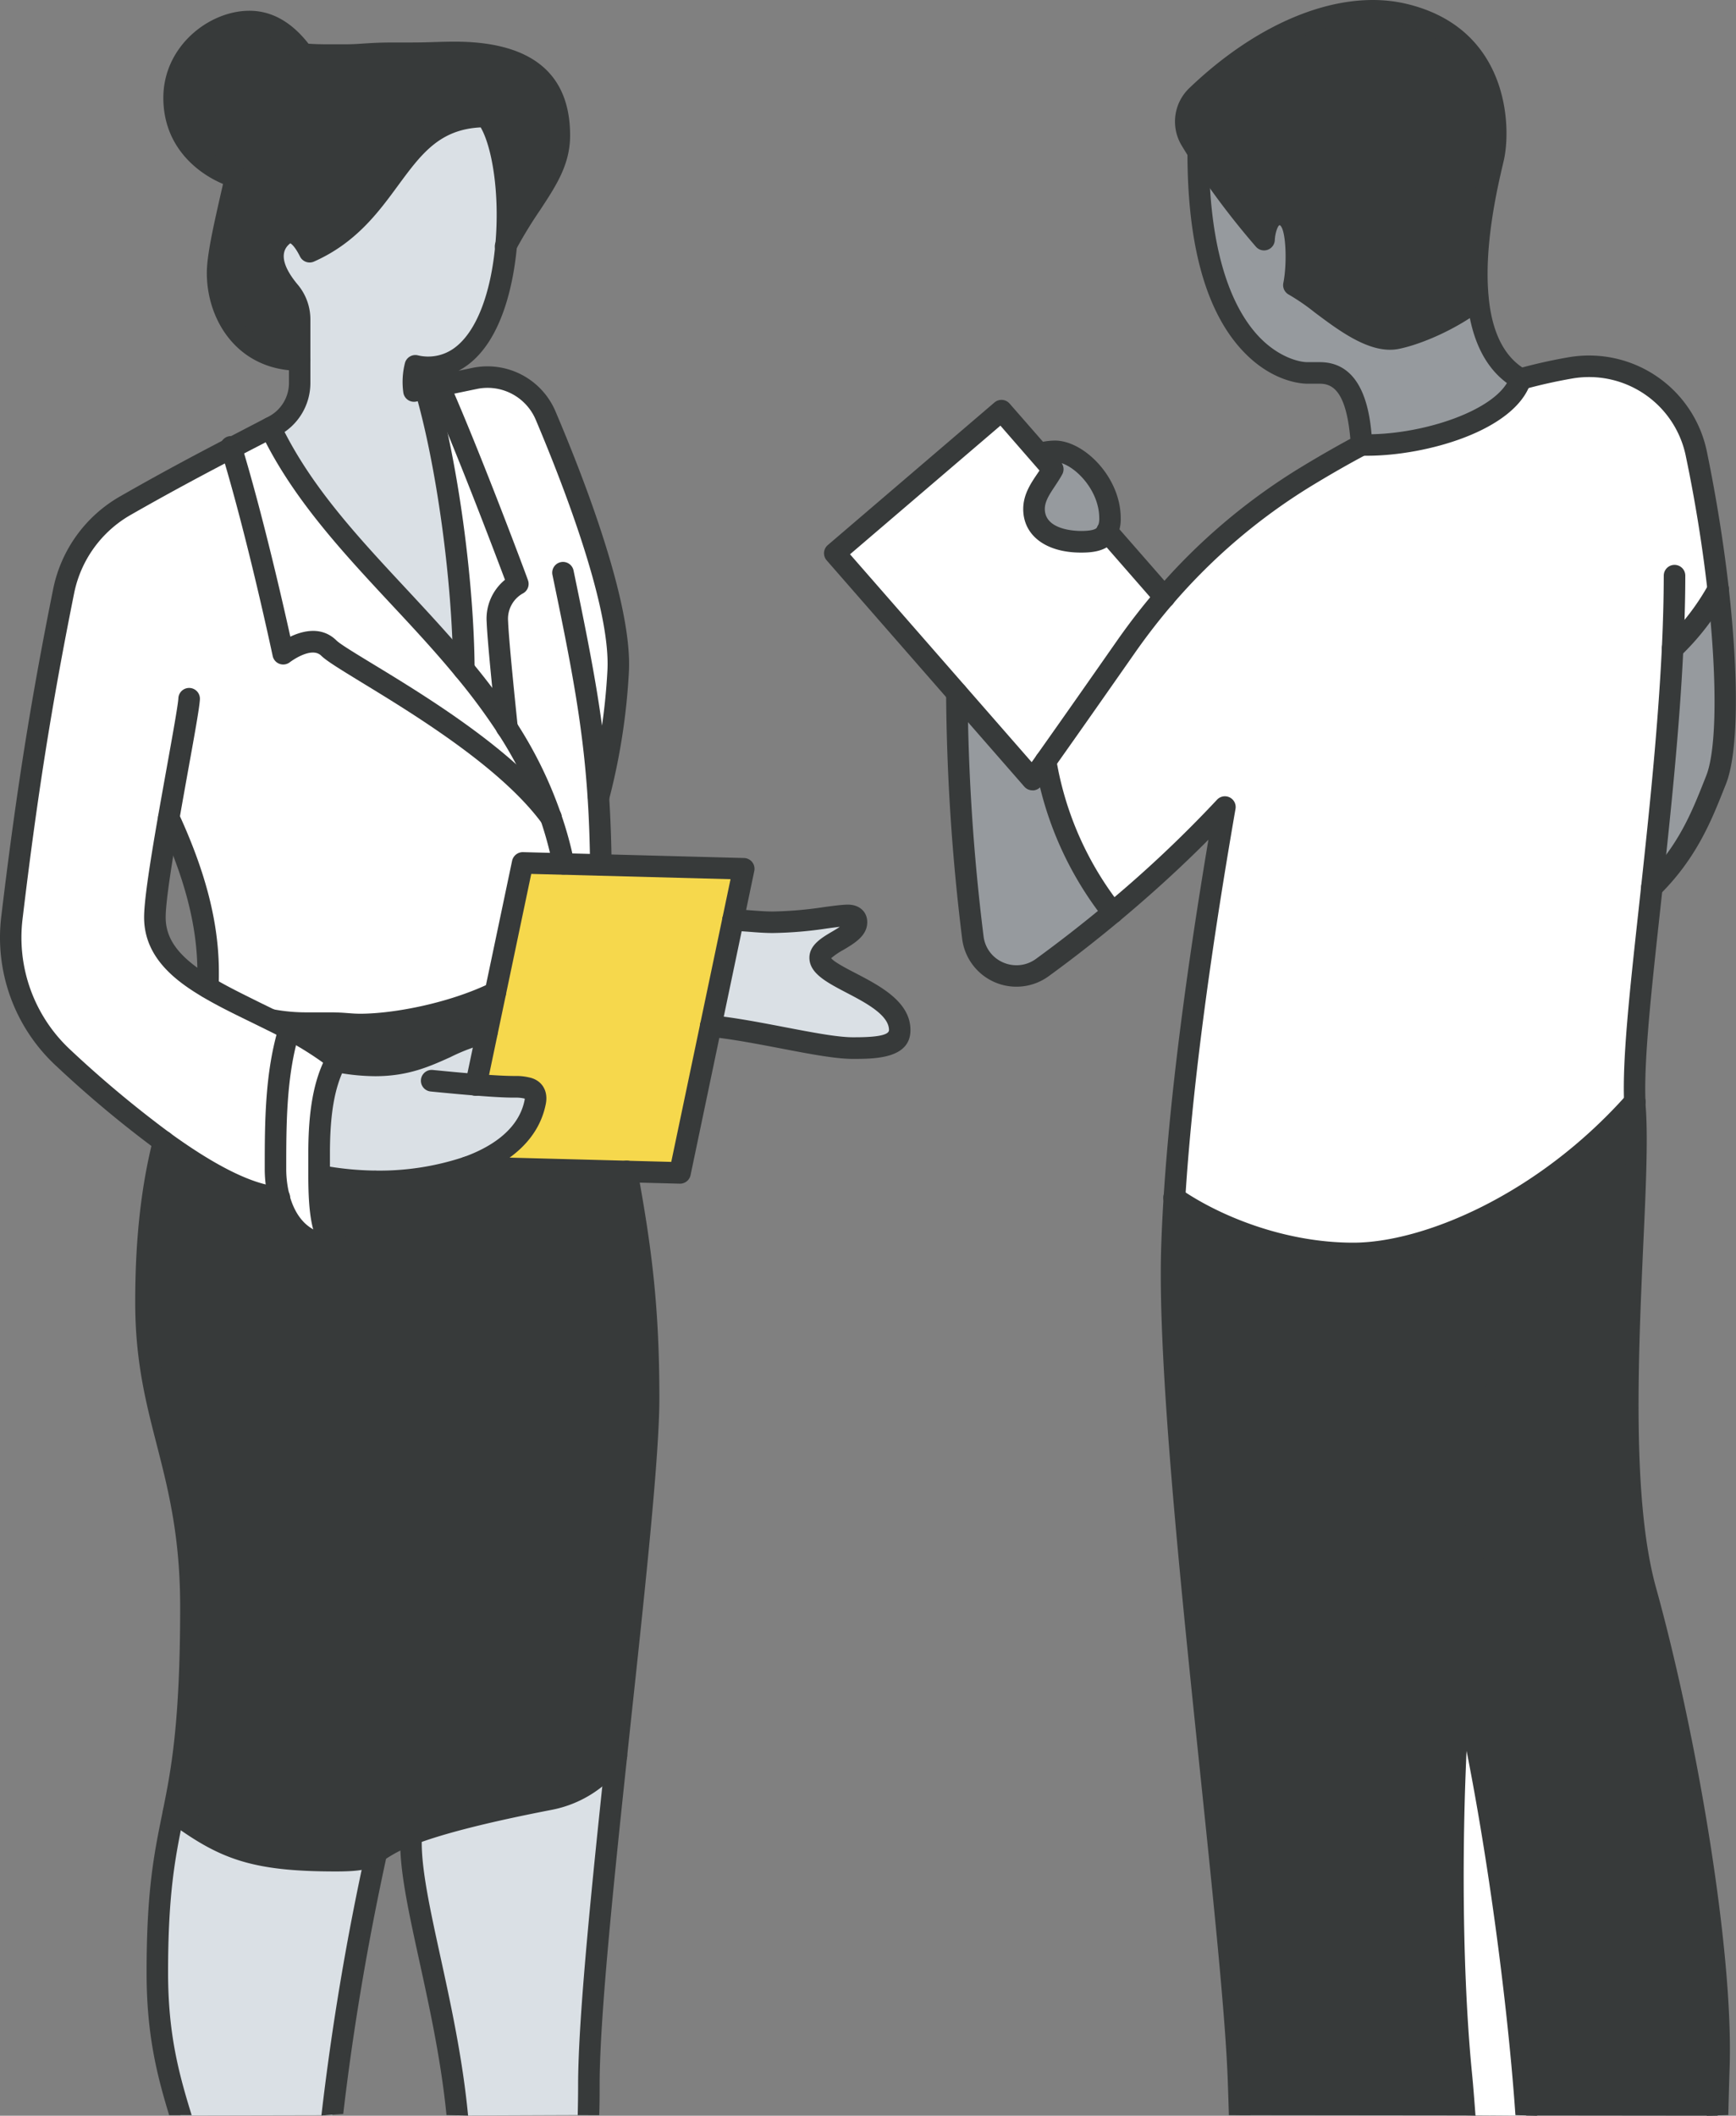 <svg xmlns="http://www.w3.org/2000/svg" viewBox="0 0 483.8 589.58"><rect x="0" y="0" width="483.8" height="589.58" fill="#808080" stroke="none"/><defs><style>.cls-1{fill:#969a9e;}.cls-2{fill:#373a3a;}.cls-3{fill:#fff;}.cls-4{fill:#dae0e5;}.cls-5{fill:#f6d84c;}</style></defs><g id="レイヤー_2" data-name="レイヤー 2"><g id="lineart"><path class="cls-1" d="M478.84,164.21c2.77,24.53,2.68,45-.59,53.16-3.58,8.94-7.41,19.63-17.9,29.93,2.26-21,4.73-44.36,5.78-66.58A68.65,68.65,0,0,0,478.84,164.21Z"/><path class="cls-2" d="M425.34,589.11C423,554.53,416,502.77,407.1,466.2c-2.78,34.08-3.05,78.66.15,111.28.4,4,.72,7.82,1,11.78"/><path class="cls-2" d="M345.47,589.42c-.09-3.38-.2-6.72-.32-10-1.63-45.23-20.14-178.16-18.53-231.55q.21-6.88.68-14.09c11.22,7.78,30,15.48,49.84,15.48,18.08,0,51.47-11.87,78.46-42.25,0,.87.09,1.7.14,2.49,1.65,25.53-7.28,96.94,2.91,133.75s21.51,98.4,20.41,132.67c-.15,4.58-.27,9.15-.38,13.64"/><path class="cls-3" d="M466.13,180.72c-1.05,22.22-3.52,45.54-5.78,66.58-2.73,25-5.17,46.76-4.75,59.73-27,30.38-60.38,42.25-78.46,42.25-19.82,0-38.62-7.7-49.84-15.48,2.37-38.26,9.32-81.44,14.09-108.92a337.84,337.84,0,0,1-31.28,29.43A92.73,92.73,0,0,1,291.4,212.1v0c7.91-11.15,15.78-22.4,22.43-31.92a174.21,174.21,0,0,1,10.69-13.78A166.73,166.73,0,0,1,364,132.82c4.8-2.91,10-5.92,15.46-8.83,15.64.45,40.42-6.32,44.25-18.33l.07,0A145.75,145.75,0,0,1,438,102.46a30.62,30.62,0,0,1,34.79,24.22c2.64,12.84,4.68,25.65,6,37.53A68.65,68.65,0,0,1,466.13,180.72Z"/><path class="cls-3" d="M408.23,589.46q-.41-5.84-1-11.66c-3.2-32.62-2.93-77.2-.15-111.28C416,503.09,423,555,425.32,589.58"/><path class="cls-3" d="M423.77,105.64l-.07,0s0,0,0,0S423.74,105.64,423.77,105.64Z"/><path class="cls-1" d="M423.72,105.62s0,0,0,0c-3.83,12-28.61,18.78-44.25,18.33-.65-10.37-2.89-20.07-11.63-20.07-1.14,0-2.33,0-3.45,0-5.53,0-30.56-5.85-30.44-61.7a219.18,219.18,0,0,0,18.35,24.49s.31-8,5.22-6.86,3.92,15.48,3.09,19.56c7,3.61,19.24,16.65,28.54,14.86,5.65-1.1,15.12-5,22.74-10.94C412.86,92.78,416.1,101.3,423.72,105.62Z"/><path class="cls-2" d="M391.26,4c26.57,6.34,26.82,31.45,24.87,40-1.26,5.46-5.92,23.68-4.26,39.38-7.62,5.94-17.09,9.84-22.74,10.94-9.3,1.79-21.53-11.25-28.54-14.86.83-4.08,1.79-18.41-3.09-19.56s-5.22,6.86-5.22,6.86a216.69,216.69,0,0,1-18.35-24.49c-.7-1.1-1.39-2.22-2.06-3.34a10,10,0,0,1,1.77-12.34C349.43,11.5,371.54-.71,391.26,4Z"/><path class="cls-3" d="M308.57,148.12l15.95,18.26a174.21,174.21,0,0,0-10.69,13.78c-6.65,9.52-14.52,20.77-22.43,31.92v0c-1.23,1.71-2.44,3.43-3.65,5.14l-55.11-63.09L279.1,114.4l14.3,16.36c-2,3.6-5.24,6.83-5.24,11.06,0,6.57,6.54,9.14,13.1,9.14h.2C304.87,151,307.4,150.38,308.57,148.12Z"/><path class="cls-1" d="M309.33,144.38a8,8,0,0,1-.76,3.74c-1.18,2.26-3.7,2.83-7.11,2.84h-.2c-6.56,0-13.1-2.57-13.1-9.14,0-4.23,3.27-7.46,5.24-11.06l-3.81-4.37a18.74,18.74,0,0,1,4.41-.65C300.57,125.74,309.33,134.68,309.33,144.38Z"/><path class="cls-1" d="M291.4,212.1a92.73,92.73,0,0,0,18.71,42.21c-6.32,5.29-12.88,10.4-19.56,15.26a12.24,12.24,0,0,1-19.4-8.27,578,578,0,0,1-4.46-68.17l21.06,24.11C289,215.53,290.17,213.81,291.4,212.1Z"/><path class="cls-2" d="M423.77,108.64a3.07,3.07,0,0,1-1.37-.33l-.16-.08c-6.5-3.69-10.73-10.27-12.61-19.59-7.13,4.62-15,7.65-19.93,8.61-7.78,1.49-16.39-5-23.31-10.19a59.68,59.68,0,0,0-7.18-4.94,3,3,0,0,1-1.56-3.27c1.08-5.32.77-14.87-.94-16.08a.58.58,0,0,0-.18,0c-.48.25-1.17,2.23-1.26,4.1A3,3,0,0,1,350,68.74a220.12,220.12,0,0,1-18.64-24.87c-.71-1.12-1.41-2.26-2.1-3.41a12.9,12.9,0,0,1,2.28-16C351.37,5.5,374-3.22,392,1.08c28.68,6.84,29.19,34.44,27.1,43.57l-.3,1.29c-1.47,6.28-5.37,22.93-3.9,37.07,0,0,0,.06,0,.09,1,9.87,4.5,16.55,10.27,19.87a3,3,0,0,1-1.36,5.67ZM363.84,77.87c1.9,1.19,4,2.76,6.16,4.4,6,4.49,13.38,10.07,18.56,9.09,4.94-1,13.17-4.27,20.17-9.38-1.14-14.73,2.7-31.1,4.18-37.41l.29-1.26c.07-.29,5.92-29.58-22.64-36.4-16-3.82-36.53,4.34-54.85,21.84a6.93,6.93,0,0,0-1.27,8.63c.66,1.1,1.34,2.2,2,3.28a210.6,210.6,0,0,0,14.42,19.77,7.57,7.57,0,0,1,2-2.41,6.2,6.2,0,0,1,5.3-1.05C365.44,58.67,364.5,72.45,363.84,77.87Z"/><path class="cls-2" d="M460.35,250.3a3,3,0,0,1-2.1-5.14c9.38-9.22,13.19-18.78,16.55-27.22l.67-1.69c3-7.45,3.13-27.27.38-51.71-1.34-11.95-3.4-24.84-6-37.26a27.53,27.53,0,0,0-31.36-21.86,141.46,141.46,0,0,0-13.9,3.1,3,3,0,0,1-3.7-1.71,3,3,0,0,1,2.44-4.17c4.78-1.3,9.54-2.36,14.17-3.14a33.52,33.52,0,0,1,38.23,26.57c2.59,12.6,4.68,25.67,6.05,37.8,2.89,25.75,2.6,46.17-.78,54.61l-.67,1.68c-3.4,8.54-7.63,19.17-17.92,29.28A3,3,0,0,1,460.35,250.3Z"/><path class="cls-2" d="M381,127l-1.59,0a3,3,0,1,1,.17-6c16.24.48,38.25-6.67,41.3-16.24a3,3,0,0,1,5.72,1.83C422.27,120,397.48,127,381,127Z"/><path class="cls-2" d="M422.33,589.42c-2.4-34.7-9.48-86.76-18.15-122.18a3,3,0,1,1,5.83-1.43c8.93,36.5,16,88.73,18.36,123.77"/><path class="cls-2" d="M475.68,589.58c.13-5.31.26-9.9.38-13.73,1.05-32.9-9.49-92.84-20.3-131.78-7-25.24-5.2-65.46-3.76-97.78.68-15.24,1.27-28.4.74-36.58-.05-.81-.1-1.66-.13-2.56-.51-12,1.58-31.08,4-53.21l.76-7c2.34-21.57,4.71-44.46,5.77-66.41.33-6.91.51-13.68.53-20.12a3,3,0,0,1,3-3h0a3,3,0,0,1,3,3c0,6.53-.2,13.39-.54,20.39-1.06,22.12-3.45,45.11-5.8,66.76l-.76,7c-2.39,21.88-4.45,40.79-4,52.3,0,.86.08,1.66.13,2.42.55,8.51,0,21.82-.73,37.24-1.42,31.89-3.2,71.58,3.54,95.91,10.93,39.37,21.59,100.1,20.52,133.57q-.18,5.63-.38,13.38"/><path class="cls-2" d="M466.13,183.72a3,3,0,0,1-2.05-5.2,65.31,65.31,0,0,0,12.15-15.79,3,3,0,1,1,5.21,3,71,71,0,0,1-13.26,17.22A3,3,0,0,1,466.13,183.72Z"/><path class="cls-2" d="M377.14,352.28c-21,0-40.37-8.27-51.55-16a3,3,0,1,1,3.41-4.93c10.44,7.22,28.56,14.94,48.14,14.94,19.06,0,51-12.9,76.22-41.24l.17-.18a3,3,0,0,1,4.25.09,3,3,0,0,1,0,4.14C431.38,338.77,397.48,352.28,377.14,352.28Z"/><path class="cls-2" d="M405.23,589.37c-.26-3.82-.58-7.43-1-11.27-3.07-31.3-3.14-75.19-.16-111.82.51-6.34,1.12-12.38,1.8-17.95,1.08-8.58,1.93-16.61,2.69-23.69,2.41-22.56,4.15-38.86,10.15-50.84,7.21-14.43,11.11-23.7,11.11-31.35a3,3,0,1,1,6,0c0,8.88-3.95,18.43-11.74,34-5.52,11-7.21,26.86-9.55,48.79-.76,7.11-1.62,15.17-2.7,23.79-.68,5.49-1.27,11.45-1.78,17.71-2.91,35.74-2.84,80.25.15,110.74.39,3.9.71,8.19,1,12.07"/><path class="cls-2" d="M342.47,589.42c-.09-3.35-.2-6.65-.32-9.87-.64-17.79-4-50.09-7.55-84.28-5.61-53.9-12-115-11-147.47.14-4.46.36-9.1.68-14.19,1.72-27,5.92-60.48,12.49-99.61-7.53,7.58-15.82,15.16-24.76,22.62-6.38,5.32-13,10.5-19.71,15.38a15.25,15.25,0,0,1-24.15-10.31,584.8,584.8,0,0,1-4.48-68.55,3,3,0,0,1,3-3h0a3,3,0,0,1,3,3,576.35,576.35,0,0,0,4.44,67.8,9.1,9.1,0,0,0,5.49,7.28,9.21,9.21,0,0,0,9.16-1.05c6.6-4.81,13.13-9.9,19.41-15.14a336.63,336.63,0,0,0,31-29.18,3,3,0,0,1,5.15,2.56c-7.48,43.08-12.2,79.62-14,108.6-.32,5-.54,9.6-.67,14-1,32.08,5.36,93,10.95,146.67,3.72,35.79,6.93,66.69,7.58,84.68.12,3.3.23,6.67.32,10.09"/><path class="cls-2" d="M310.11,257.31a3,3,0,0,1-2.33-1.11,95.86,95.86,0,0,1-19.34-43.63,3,3,0,0,1,5.93-.93,89.71,89.71,0,0,0,18.07,40.79,3,3,0,0,1-.44,4.21A2.94,2.94,0,0,1,310.11,257.31Z"/><path class="cls-2" d="M324.52,169.38a3,3,0,0,1-2.26-1l-15.95-18.26a3,3,0,1,1,4.52-3.94l15.95,18.25a3,3,0,0,1-2.26,5Z"/><path class="cls-2" d="M287.75,220.24a3,3,0,0,1-2.26-1l-55.11-63.09a3,3,0,0,1,.31-4.25l46.46-39.75a3,3,0,0,1,4.21.31l9.31,10.65a18.5,18.5,0,0,1,3.33-.34c8.08,0,18.33,10.19,18.33,21.64a10.88,10.88,0,0,1-1.1,5.12c-2,3.94-6.29,4.45-9.76,4.46h-.21c-9.78,0-16.1-4.76-16.1-12.14,0-3.94,2-7,3.86-9.73.23-.34.46-.68.67-1L278.8,118.61l-41.91,35.85,50.62,57.93,1.31-1.83a1.1,1.1,0,0,1,.14-.21c7.9-11.15,15.76-22.4,22.41-31.91,3.43-4.89,7.08-9.61,10.87-14a169,169,0,0,1,40.19-34.16c4.7-2.86,9.36-5.54,13.89-8-1.18-13.56-5.13-15.35-8.5-15.35l-1.68,0-1.77,0c-1.49,0-9.33-.4-17.25-8.34-10.8-10.82-16.25-29.78-16.19-56.36a3,3,0,0,1,3-3h0a3,3,0,0,1,3,3c-.07,31,7.81,45.47,14.43,52.11,5.19,5.19,10.62,6.58,13,6.58l1.65,0,1.8,0c13.19,0,14.23,16.62,14.63,22.88a3,3,0,0,1-1.59,2.84c-5,2.64-10.11,5.58-15.31,8.74a163.1,163.1,0,0,0-38.76,33c-3.66,4.26-7.19,8.82-10.5,13.55-6.62,9.46-14.43,20.64-22.29,31.73-.05.09-.11.17-.16.25q-1.32,1.81-2.59,3.64L290.2,219a3,3,0,0,1-2.3,1.26Zm8.13-91.17a3,3,0,0,1,.15,3.12c-.62,1.14-1.33,2.21-2,3.23-1.53,2.3-2.85,4.28-2.85,6.4,0,5.85,8.41,6.14,10.1,6.14,4,0,4.45-.86,4.64-1.22a5.31,5.31,0,0,0,.43-2.36C306.33,137.1,300.46,130.6,295.88,129.07Z"/><path class="cls-4" d="M127.44,589.51c-3-31.1-12.91-59.33-12.91-76.1,0-.74,0-1.51,0-2.27,6.63-2.53,17.92-5.76,38.53-9.74a29.21,29.21,0,0,0,18.64-12.12c-3.94,36.94-7.66,73.5-7.66,91.61v.18c0,2.49,0,5.3-.11,8.3"/><path class="cls-2" d="M141,68.42c1.36-14.94-.94-30.36-5.54-36-25.52,0-24.66,26.82-49.17,37.68-2.15-4.3-4.87-7.08-7.93-4.12-5,4.82-.83,11.52,2.39,15.33a11.93,11.93,0,0,1,2.74,7.82v11.15h0c-15.43,0-22.87-12.59-22.87-24.28,0-5.56,2.75-16.47,5-26.71-6.57-1.86-17.14-8.62-17.14-22,0-12.43,11.22-21.26,21-21.26,6.21,0,11.09,3.85,14.86,9a113.49,113.49,0,0,0,11.6.29c5,0,6.61-.51,13.83-.51l4.7,0c5,0,8-.23,12.21-.23,17.25,0,29.17,5.58,29.17,23.15,0,10.8-7.93,17.43-14.83,30.58Z"/><path class="cls-4" d="M135.5,32.46c4.6,5.6,6.9,21,5.54,36-1.71,18.77-9.23,36.81-25.27,33.52a18.68,18.68,0,0,0-.39,7l3.16-.67c5.9,20.14,10.56,53.07,10.73,78.21-18.75-22.69-41.67-41.67-53.88-67.32l.7-.36a13.65,13.65,0,0,0,7.44-12V89.17a11.93,11.93,0,0,0-2.74-7.82C77.57,77.54,73.4,70.84,78.4,66c3.06-3,5.78-.18,7.93,4.12C110.84,59.28,110,32.46,135.5,32.46Z"/><path class="cls-2" d="M171.75,489.28a29.21,29.21,0,0,1-18.64,12.12c-20.61,4-31.9,7.21-38.53,9.74a40,40,0,0,0-9.66,5v0c-2.37,1.61-3.76,2.37-11.29,2.37-23.48,0-31.63-3.51-45.26-13.6,2.4-11.85,4.84-25.22,4.84-57.06,0-38.8-12.52-51.75-12.52-85v-.18c0-19.65,2.13-33.63,4.88-44.56,11.59,8.38,23.26,14.94,32.2,15.62,2,7.61,7,13.3,15.39,13.3a4.28,4.28,0,0,0,1-.11,2.48,2.48,0,0,0,.38,0c3.32,0,6.32-4.81,8.45-10.84a34.25,34.25,0,0,0,1.57-6.9,76.69,76.69,0,0,0,25.65-3.92l44.45,1.16c4,21.62,6.09,37.93,6.09,63.16C180.71,406.81,176.12,448.28,171.75,489.28Z"/><path class="cls-4" d="M250.75,287.08c0,4.75-6.57,5-13.09,5-8.58,0-26.21-4.82-39.58-6.14l6.18-29.51c3.72.09,7.19.61,11.14.61,8.67,0,16.79-1.81,20.72-1.91h.29c1.57,0,2.29.79,2.29,1.89,0,4.07-10.13,6.16-10.13,9.9C228.57,272.81,250.75,276.53,250.75,287.08Z"/><path class="cls-5" d="M207.26,242.05l-17.76,84.8-59.33-1.57c9.77-3.5,17.3-9.43,19-18.3.42-2.22-.58-3.49-2.38-3.84-3.64-.71-1.18.14-14.13-.89l13-61.84Z"/><path class="cls-3" d="M166.76,222.13c.38,5.83.6,12,.69,18.87L157,240.71a100.4,100.4,0,0,0-3.45-12.91,112.14,112.14,0,0,0-12.21-25v0c-1-9.25-2.51-24.38-2.71-29.55a11.09,11.09,0,0,1,5.73-10.55s-13-34.93-22-55.21c3.49-.74,6.85-1.43,9.92-2.06A17.52,17.52,0,0,1,152,115.76c8,18.73,21.19,52.94,20.25,71.24A174.94,174.94,0,0,1,166.76,222.13Z"/><path class="cls-3" d="M47.05,227.89c-2,11.7-3.85,23-3.85,27.71,0,8.65,6.18,14.45,14.67,19.5.09-1.33.14-2.69.14-4.13C58,256,53.33,241.51,47.05,227.89Zm28.72,56.39c1.64.81,3.28,1.64,4.89,2.49-3.81,12.25-3.88,25.83-3.88,38.89a32.67,32.67,0,0,0,1,8.07c-8.94-.68-20.61-7.24-32.2-15.62a318.39,318.39,0,0,1-28.09-23.48A45.54,45.54,0,0,1,3.32,255.87C7.38,222,11.47,196,17.77,164.67a35.52,35.52,0,0,1,17.16-23.73c10.55-6.05,19.74-10.95,29.53-16.06,7.44,24.48,14.43,57.33,14.43,57.33s8-6.39,12.77-1.59c4.5,4.48,45.66,24.93,61.9,47.18A100.4,100.4,0,0,1,157,240.71l-11.38-.3L138,276.62c-12,5.82-27.84,8.87-37.61,8.87-2.94,0-4.3-.38-8.63-.38-2,0-4.1,0-6.16,0A52.9,52.9,0,0,1,75.77,284.28Z"/><path class="cls-4" d="M132.66,302.25c13,1,10.49.18,14.13.89,1.8.35,2.8,1.62,2.38,3.84-1.7,8.87-9.23,14.8-19,18.3a76.69,76.69,0,0,1-25.65,3.92,89.41,89.41,0,0,1-14.32-1.34l-1.27-.25c0-2.26,0-4.41,0-6.18,0-12.48,1.72-20.08,4.64-25.7l.31.07c22.45,4.28,28.32-5.22,41.83-8.14Z"/><path class="cls-3" d="M141.35,202.84a112.14,112.14,0,0,1,12.21,25c-16.24-22.25-57.4-42.7-61.9-47.18-4.8-4.8-12.77,1.59-12.77,1.59s-7-32.85-14.43-57.33l10.93-5.69c12.21,25.65,35.13,44.63,53.88,67.32a173.15,173.15,0,0,1,12.08,16.31Z"/><path class="cls-3" d="M138.64,173.27c.2,5.17,1.75,20.3,2.71,29.55a173.15,173.15,0,0,0-12.08-16.31c-.17-25.14-4.83-58.07-10.73-78.21,1.3-.25,2.58-.52,3.86-.79,9,20.28,22,55.21,22,55.21A11.09,11.09,0,0,0,138.64,173.27Z"/><path class="cls-2" d="M93.88,295.17a81.08,81.08,0,0,0-13.22-8.4c-1.61-.85-3.25-1.68-4.89-2.49a52.9,52.9,0,0,0,9.86.87c2.06,0,4.12,0,6.16,0,4.33,0,5.69.38,8.63.38,9.77,0,25.63-3.05,37.61-8.87l-2.3,11c-13.51,2.92-19.38,12.42-41.83,8.14l-.31-.07C93.67,295.53,93.79,295.35,93.88,295.17Z"/><path class="cls-2" d="M94.12,346.92c-4.6-.65-5.17-10.86-5.19-19.31l1.27.25a89.41,89.41,0,0,0,14.32,1.34,34.25,34.25,0,0,1-1.57,6.9c-2.13,6-5.13,10.84-8.45,10.84A2.48,2.48,0,0,1,94.12,346.92Z"/><path class="cls-4" d="M50.31,589.51c-3.59-11.66-6.46-22.83-6.46-39.86,0-23.43,2.24-33.38,4.52-44.74C62,515,70.15,518.51,93.63,518.51c7.53,0,8.92-.76,11.29-2.37a739.63,739.63,0,0,0-12.31,73.28"/><path class="cls-3" d="M93.88,295.17c-.09.18-.21.36-.29.56C90.67,301.35,89,309,89,321.43c0,1.77,0,3.92,0,6.18,0,8.45.58,18.77,5.19,19.31a4.28,4.28,0,0,1-1,.11c-8.36,0-13.4-5.69-15.39-13.3a32.67,32.67,0,0,1-1-8.07c0-13.06.07-26.64,3.88-38.89A81.08,81.08,0,0,1,93.88,295.17Z"/><path class="cls-2" d="M83.5,103.32h0c-17,0-25.86-13.76-25.86-27.28,0-4.89,1.86-13.1,3.83-21.78.23-1,.46-2,.68-3-7.16-3-16.63-10.41-16.63-24,0-14.3,12.66-24.26,24-24.26,6.16,0,11.69,3.09,16.45,9.18,2.46.19,5.17.18,8,.17h2c2.2,0,3.67-.1,5.39-.22,2.06-.13,4.4-.29,8.44-.29l4.7,0c2.6,0,4.64-.06,6.58-.12s3.59-.11,5.63-.11c21.35,0,32.17,8.8,32.17,26.15,0,8.1-3.9,14-8.42,20.87a124.28,124.28,0,0,0-6.76,11.1A3,3,0,1,1,138.4,67a131.72,131.72,0,0,1,7.06-11.63c4.31-6.54,7.43-11.26,7.43-17.56,0-13.93-8.07-20.15-26.17-20.15-2,0-3.68.06-5.45.11-2,.06-4.09.12-6.76.12l-4.7,0c-3.83,0-6,.14-8,.28-1.74.12-3.39.23-5.79.23H94a91.26,91.26,0,0,1-10-.32A3,3,0,0,1,82,16.88C78.19,11.7,74,9.07,69.52,9.07c-8.5,0-18,7.81-18,18.26,0,11.74,9.4,17.54,14.95,19.11A3,3,0,0,1,68.58,50c-.41,1.86-.84,3.74-1.26,5.61-1.82,8-3.69,16.23-3.69,20.45,0,10.22,6.22,21.24,19.88,21.28a3,3,0,0,1,0,6Z"/><path class="cls-2" d="M77.77,336.73h-.23c-8.45-.64-19.8-6.08-33.73-16.18a313,313,0,0,1-28.37-23.71A48.71,48.71,0,0,1,.34,255.52c4.11-34.34,8.17-60,14.49-91.44a38.52,38.52,0,0,1,18.61-25.74c11.18-6.41,20.85-11.54,29.63-16.12l11.65-6.06a10.59,10.59,0,0,0,5.81-9.37V89.17a9,9,0,0,0-2-5.9c-6.37-7.52-7.17-14.6-2.18-19.41a6.32,6.32,0,0,1,5.62-2c2,.35,3.9,1.78,5.61,4.35,8.68-4.58,13.72-11.46,18.62-18.12,6.73-9.17,13.69-18.65,29.34-18.65a3,3,0,0,1,2.32,1.1c5.13,6.25,7.68,21.93,6.2,38.13-.83,9.15-3.72,25.61-13.74,33.05a19.59,19.59,0,0,1-2.54,1.6l4-.83a20.6,20.6,0,0,1,23,12.08c8.07,18.95,21.47,53.58,20.49,72.57a178.16,178.16,0,0,1-5.56,35.74,3,3,0,0,1-5.8-1.53,172.39,172.39,0,0,0,5.37-34.52c1-18.45-13.69-55-20-69.92a14.58,14.58,0,0,0-16.29-8.54L116,111.9a3,3,0,0,1-3.6-2.52,21.38,21.38,0,0,1,.47-8.28,3,3,0,0,1,3.49-2.1,12.31,12.31,0,0,0,10.33-2.08c6-4.42,10.09-14.9,11.35-28.77,1.32-14.5-1-27.4-4.08-32.65-11.52.56-16.61,7.49-23,16.16-5.52,7.53-11.79,16.06-23.45,21.23a3,3,0,0,1-3.9-1.4c-1.5-3-2.52-3.6-2.71-3.69,0,0-.19.13-.45.38-3.14,3-.32,7.78,2.6,11.23a15.09,15.09,0,0,1,3.45,9.78v17.63a16.57,16.57,0,0,1-9.08,14.68l-11.6,6c-8.73,4.55-18.33,9.65-29.43,16a32.55,32.55,0,0,0-15.71,21.72c-6.29,31.3-10.33,56.8-14.41,91a42.69,42.69,0,0,0,13.22,36.21,309.72,309.72,0,0,0,27.81,23.24c13,9.44,23.34,14.5,30.66,15.05a3,3,0,0,1-.22,6Zm40.49-231.44v0h0Z"/><path class="cls-2" d="M94.84,299a3,3,0,0,1-2-.72c-.27-.24-.55-.46-.83-.68a88.84,88.84,0,0,0-12.79-8.13c-1.59-.84-3.21-1.65-4.82-2.45l-4.27-2.1c-4.94-2.4-9.59-4.67-13.83-7.2-7.52-4.48-16.14-11-16.14-22.07,0-4.08,1.2-12.79,3.9-28.23.82-4.7,1.68-9.45,2.47-13.85,1.59-8.83,3.09-17.16,3.18-19a3,3,0,1,1,6,.28c-.1,2.1-1.24,8.54-3.27,19.75-.79,4.39-1.64,9.14-2.46,13.83-1.64,9.36-3.81,22.36-3.81,27.19,0,6.34,3.95,11.4,13.21,16.92,4,2.4,8.57,4.61,13.38,7l4.32,2.11c1.65.82,3.31,1.66,5,2.52a95.67,95.67,0,0,1,13.65,8.68c.37.29.73.58,1.09.89a3,3,0,0,1-2,5.27Z"/><path class="cls-2" d="M94.5,349.94a5.24,5.24,0,0,1-.79-.05c-6.82-1-7.77-11.27-7.79-22.28,0-1.26,0-2.49,0-3.64v-2.54c0-12.09,1.53-20.44,5-27.08a4,4,0,0,1,.21-.41,3.05,3.05,0,0,1,4.05-1.4,2.94,2.94,0,0,1,1.38,4l-.17.32-.14.28c-3,5.74-4.3,13.24-4.3,24.32V324c0,1.13,0,2.35,0,3.6C92,343.4,94.52,344,94.54,344c.78,0,3.22-2.17,5.58-8.85a1.54,1.54,0,0,1,.08-.19,32.06,32.06,0,0,0,1.35-6.15,3,3,0,1,1,5.94.88,39.17,39.17,0,0,1-1.74,7.55C102.78,345.53,98.9,349.94,94.5,349.94Z"/><path class="cls-2" d="M93.16,350c-9.07,0-15.73-5.67-18.3-15.55a35.58,35.58,0,0,1-1.08-8.82c0-12.6,0-26.88,4-39.78a3,3,0,1,1,5.73,1.78c-3.74,12-3.74,25.83-3.74,38a29.22,29.22,0,0,0,.89,7.31C81.74,337.1,84.79,344,93.16,344a1.53,1.53,0,0,0,.33,0l.26-.05.14,0a3,3,0,0,1,1.18,5.89,3.06,3.06,0,0,1-.53.1A7.39,7.39,0,0,1,93.16,350Zm1-6.11Z"/><path class="cls-2" d="M104.56,299.9a59.92,59.92,0,0,1-11.22-1.16,3.15,3.15,0,0,1-2.53-3.56,2.86,2.86,0,0,1,3.36-2.39,4,4,0,0,1,.46.1c14.15,2.69,21.08-.46,28.42-3.8a57.51,57.51,0,0,1,12-4.36,3,3,0,0,1,1.27,5.87,51.44,51.44,0,0,0-10.83,4C119.73,297.19,113.78,299.9,104.56,299.9Z"/><path class="cls-2" d="M105.24,332.2h-.75a92.08,92.08,0,0,1-14.8-1.39l-1.38-.26a3,3,0,0,1,1.23-5.88c.39.09.78.16,1.17.23a85.74,85.74,0,0,0,13.83,1.3,74.46,74.46,0,0,0,24.62-3.75c6.85-2.44,15.37-7.2,17.06-16a1.38,1.38,0,0,0,0-.31h0a10,10,0,0,0-2.66-.27c-1.39,0-4,0-11.14-.58-3.13-.25-7.16-.61-12.4-1.13a3,3,0,1,1,.59-6c5.19.52,9.19.87,12.28,1.12,6.93.55,9.37.55,10.69.56a15.48,15.48,0,0,1,3.79.38c3.55.69,5.46,3.64,4.75,7.34-1.77,9.2-9,16.31-20.94,20.57A79.35,79.35,0,0,1,105.24,332.2Z"/><path class="cls-2" d="M189.5,329.85h-.08l-59.33-1.57a3,3,0,1,1,.16-6l56.82,1.5L203.59,245l-55.54-1.47-12.46,59.38a3,3,0,1,1-5.87-1.23l13-61.83a3.07,3.07,0,0,1,3-2.39l61.63,1.64a3,3,0,0,1,2.86,3.61l-17.77,84.8A3,3,0,0,1,189.5,329.85Z"/><path class="cls-2" d="M57.88,278.1h-.21a3,3,0,0,1-2.79-3.2c.09-1.26.13-2.55.13-3.92,0-12.71-3.4-26-10.68-41.82a3,3,0,0,1,5.45-2.51C57.44,243.27,61,257.36,61,271c0,1.49,0,2.95-.14,4.33A3,3,0,0,1,57.88,278.1Z"/><path class="cls-2" d="M89.57,589.51a743.27,743.27,0,0,1,12.42-74,3,3,0,0,1,5.86,1.28c-5.4,24.72-9.47,48.87-12.19,72.28"/><path class="cls-2" d="M47.14,589.42c-3.53-11.57-6.29-22.77-6.29-39.77,0-22.7,2.08-33,4.28-43.84l.3-1.49c2.13-10.56,4.78-23.7,4.78-56.47,0-19.77-3.32-32.72-6.53-45.25-3.08-12-6-23.39-6-39.75,0-17.45,1.65-32.27,5-45.47a3,3,0,1,1,5.82,1.46c-3.2,12.73-4.77,27.06-4.79,43.84,0,15.77,2.82,26.78,5.81,38.43,3.3,12.89,6.71,26.21,6.71,46.74,0,30.86-2.21,44.37-4.9,57.66L51,507c-2.14,10.57-4.16,20.55-4.16,42.65,0,17,2.93,28,6.57,39.77"/><path class="cls-2" d="M161,589.42c.07-3,.11-5.85.11-8.36,0-18.55,3.79-55.66,7.68-92.1l1-9.43c4.08-38.16,7.93-74.2,7.93-89.93,0-24.93-2.12-41.24-6-62.61a3,3,0,1,1,5.9-1.09c4,21.72,6.14,38.31,6.14,63.7,0,16-3.87,52.25-8,90.57l-1,9.43c-3.87,36.27-7.65,73.21-7.65,91.29,0,2.57,0,5.45-.11,8.53"/><path class="cls-2" d="M124.43,589.39c-1.51-15.22-4.68-29.72-7.57-42.95s-5.33-24.38-5.33-33c0-.77,0-1.56,0-2.36a3,3,0,1,1,6,.18c0,.73,0,1.47,0,2.18,0,8,2.41,19,5.19,31.75,2.84,13,6.19,28.29,7.73,44.35"/><path class="cls-2" d="M93.63,521.51c-23.84,0-32.66-3.54-47-14.18a3,3,0,0,1,3.57-4.83c13.4,9.92,21.15,13,43.47,13,6.55,0,7.64-.53,9.35-1.68l.28-.21.39-.26a42.27,42.27,0,0,1,9.86-5c8.36-3.19,21.13-6.42,39-9.89a26.21,26.21,0,0,0,16.79-10.94,3,3,0,1,1,4.85,3.53,32.35,32.35,0,0,1-20.5,13.3c-17.31,3.35-30.11,6.58-38,9.61a36.26,36.26,0,0,0-8.65,4.39l-.14.09-.25.19C103.58,520.68,101.56,521.51,93.63,521.51Z"/><path class="cls-2" d="M167.45,244a3,3,0,0,1-3-3c-.09-6.85-.31-13-.69-18.71-1.31-20.23-4.58-37-9.8-62.09a3,3,0,0,1,5.88-1.22c5.27,25.39,8.57,42.3,9.91,62.92.38,5.84.61,12.06.7,19a3,3,0,0,1-3,3Z"/><path class="cls-2" d="M157,243.71a3,3,0,0,1-2.94-2.42,98.41,98.41,0,0,0-3.35-12.52,109.77,109.77,0,0,0-11.89-24.3,3,3,0,1,1,5-3.25,115.88,115.88,0,0,1,12.53,25.61A102.21,102.21,0,0,1,160,240.12a3,3,0,0,1-2.94,3.59Z"/><path class="cls-2" d="M141.35,205.82a3,3,0,0,1-2.52-1.37,170.16,170.16,0,0,0-11.87-16c-5.76-7-12-13.7-18.08-20.21-13.56-14.56-27.57-29.62-36.2-47.73a3,3,0,0,1,5.42-2.58c8.23,17.28,21.31,31.34,35.17,46.22,6.12,6.58,12.44,13.38,18.32,20.48a175.86,175.86,0,0,1,12.28,16.59,3,3,0,0,1-2.52,4.63Z"/><path class="cls-2" d="M129.27,189.51a3,3,0,0,1-3-3c-.17-24.42-4.63-57-10.61-77.39a3,3,0,0,1,5.76-1.68c6.11,20.88,10.68,54.12,10.85,79a3,3,0,0,1-3,3Z"/><path class="cls-2" d="M153.56,230.8a3,3,0,0,1-2.42-1.23c-11.46-15.7-35.85-30.56-50.43-39.45-6.54-4-9.75-6-11.17-7.38-2.77-2.77-8.72,1.76-8.78,1.81A3,3,0,0,1,76,182.83c-.07-.32-7-33-14.36-57.08A3,3,0,1,1,67.33,124c5.83,19.2,11.44,43.76,13.58,53.42,4-1.9,9-2.75,12.87,1.07,1,1,5.38,3.65,10.06,6.5,15,9.11,40,24.37,52.14,41a3,3,0,0,1-2.42,4.77Z"/><path class="cls-2" d="M141.35,205.83a3,3,0,0,1-3-2.8c-1.08-10.3-2.52-24.53-2.72-29.64a14,14,0,0,1,5.1-11.82c-3-8-13.55-35.79-21.09-52.84a3,3,0,0,1,5.49-2.43c8.9,20.13,21.92,55,22,55.37a3,3,0,0,1-1.53,3.76,8.12,8.12,0,0,0-4,7.71c.21,5.54,2.08,23.48,2.69,29.37,0,.1,0,.21,0,.31A3,3,0,0,1,141.35,205.83Z"/><path class="cls-2" d="M100.42,288.49c-1.44,0-2.52-.08-3.67-.17-1.33-.1-2.7-.21-5-.21l-3,0-3.13,0a55.32,55.32,0,0,1-10.41-.92,3,3,0,0,1,1.11-5.9,49.37,49.37,0,0,0,9.3.82l3.07,0,3.09,0c2.49,0,4,.12,5.43.23,1,.08,2,.15,3.2.15,9.28,0,24.73-2.94,36.3-8.57a3,3,0,0,1,2.63,5.4C126.38,285.62,110.08,288.49,100.42,288.49Z"/><path class="cls-2" d="M237.66,295.08c-4.87,0-12.25-1.42-20.06-2.92-6.75-1.29-13.73-2.63-19.82-3.24a3,3,0,1,1,.59-6c6.36.63,13.48,2,20.36,3.32,7.53,1.44,14.63,2.81,18.93,2.81,3,0,10.09,0,10.09-2,0-4.22-6.58-7.67-11.87-10.43-5.53-2.9-10.31-5.4-10.31-9.73,0-3.54,3.38-5.55,6.37-7.31.58-.34,1.39-.82,2.11-1.31-1.06.12-2.26.28-3.57.46A111.16,111.16,0,0,1,215.4,260c-2.3,0-4.42-.17-6.47-.33-1.57-.12-3.13-.24-4.74-.28a3,3,0,1,1,.14-6c1.74,0,3.43.18,5.06.3,1.94.15,3.94.31,6,.31a105.81,105.81,0,0,0,14.28-1.23c2.53-.34,4.72-.63,6.36-.68h.3c3.18,0,5.36,2,5.36,4.89,0,3.79-3.56,5.89-6.7,7.75a19.4,19.4,0,0,0-3.35,2.28c.7,1,4.48,3,7,4.28,6.72,3.52,15.09,7.9,15.09,15.75C253.75,295.08,243.68,295.08,237.66,295.08Z"/></g></g></svg>